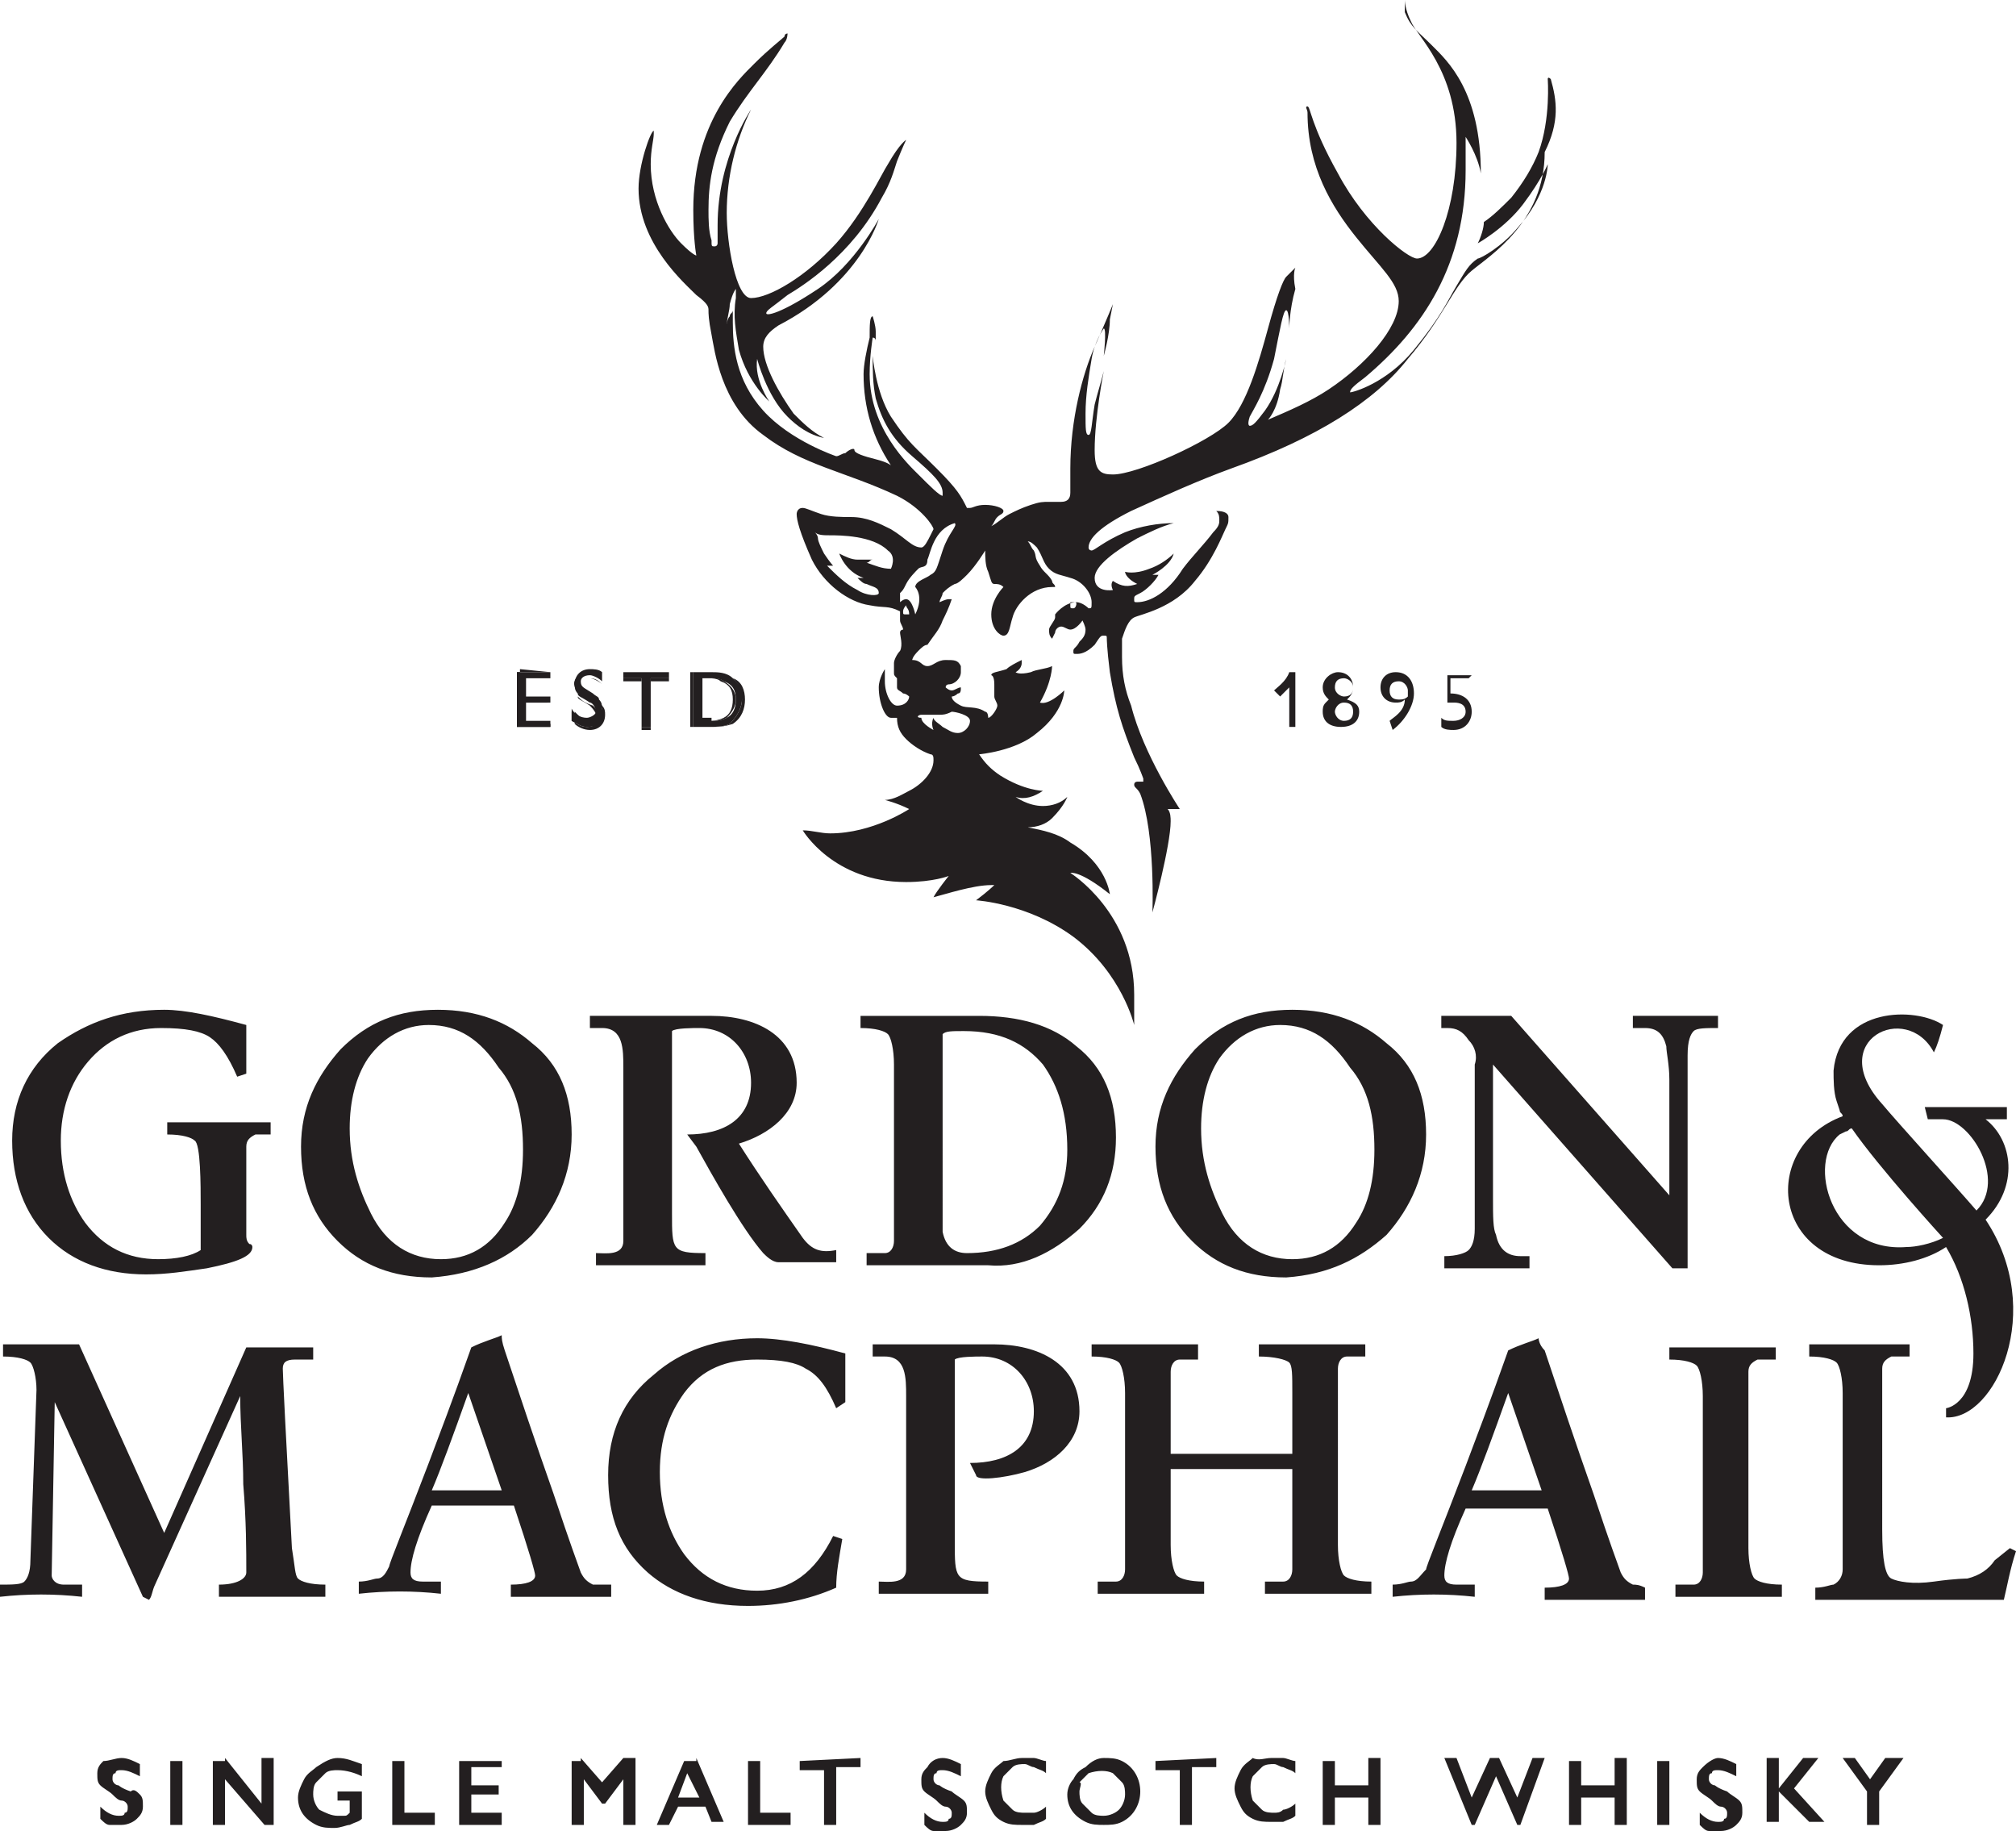 <?xml version="1.0" encoding="UTF-8" standalone="no"?>
<!-- Created with Inkscape (http://www.inkscape.org/) -->

<svg
   width="66.3mm"
   height="60.2mm"
   viewBox="0 0 66.3 60.2"
   version="1.1"
   id="svg1"
   xmlns="http://www.w3.org/2000/svg"
   xmlns:svg="http://www.w3.org/2000/svg">
  <defs
     id="defs1" />
  <g
     id="layer1"
     transform="translate(-60.416,-52.982)">
    <svg
       version="1.1"
       id="logo--desktop--dual"
       x="968.16"
       y="162"
       viewBox="-1 -1 69 62"
       xml:space="preserve"
       width="69"
       height="62"><style
         id="style11">.bst0{fill:#231f20}</style></svg>
  </g>
  <g
     id="bText_Layer"
     transform="translate(-0.4)">
    <path
       class="bst0"
       d="m 4.4,57.8 c 0.2,0 0.4,0.1 0.6,0.2 v 0.4 C 4.8,58.3 4.6,58.2 4.4,58.2 c -0.1,0 -0.2,0 -0.2,0.1 -0.1,0 -0.1,0.1 -0.1,0.2 0,0.1 0.1,0.2 0.2,0.2 0,0 0.1,0.1 0.4,0.2 0.1,-0.1 0.2,0 0.3,0.1 0.1,0.1 0.1,0.2 0.1,0.4 0,0.2 -0.1,0.3 -0.2,0.4 C 4.8,59.9 4.6,60 4.4,60 H 4 C 3.9,60 3.8,59.9 3.7,59.8 v -0.4 c 0.2,0.2 0.4,0.3 0.6,0.3 0.1,0 0.2,0 0.2,-0.1 0.1,0 0.1,-0.1 0.1,-0.2 C 4.6,59.3 4.5,59.2 4.4,59.2 4.3,59.2 4.2,59.1 4.1,59 4,58.9 3.8,58.8 3.7,58.7 3.6,58.6 3.6,58.5 3.6,58.3 3.6,58.1 3.7,58 3.8,57.9 4,57.9 4.2,57.8 4.4,57.8 Z m 2,0 V 60 H 6 v -2.1 h 0.4 z m 1.4,0 1.2,1.5 V 57.8 H 9.4 V 60 H 9.1 L 7.8,58.5 V 60 H 7.4 v -2.1 h 0.4 z m 3.7,0 c 0.3,0 0.5,0.1 0.8,0.2 v 0.4 c -0.2,-0.1 -0.5,-0.2 -0.8,-0.2 -0.1,0 -0.3,0 -0.4,0.1 l -0.3,0.3 c -0.1,0.1 -0.1,0.3 -0.1,0.4 0,0.2 0.1,0.4 0.2,0.5 0.2,0.1 0.4,0.2 0.6,0.2 h 0.2 c 0.1,0 0.1,0 0.2,-0.1 v -0.4 h -0.4 v -0.3 h 0.8 v 0.9 c -0.1,0.1 -0.2,0.1 -0.4,0.2 -0.1,0 -0.3,0.1 -0.5,0.1 -0.2,0 -0.4,0 -0.6,-0.1 -0.4,-0.2 -0.6,-0.5 -0.6,-0.9 0,-0.2 0.1,-0.4 0.2,-0.6 0.1,-0.2 0.3,-0.3 0.4,-0.4 0.3,-0.2 0.5,-0.3 0.7,-0.3 z m 2.2,0 v 1.8 h 1 V 60 h -1.4 v -2.1 h 0.4 z m 3.2,0 v 0.3 h -1 v 0.6 h 0.9 V 59 h -0.9 v 0.6 h 1 V 60 h -1.4 v -2.1 h 1.4 z m 2.6,0 0.7,0.8 0.7,-0.8 h 0.4 V 60 h -0.4 v -1.5 l -0.6,0.8 H 20.2 L 19.6,58.5 V 60 h -0.4 v -2.1 h 0.3 z m 3.8,0 0.9,2.1 H 23.8 L 23.6,59.4 H 22.7 L 22.4,60 H 22 l 0.9,-2.1 h 0.4 z m -0.6,1.3 h 0.7 L 23,58.3 Z m 2.7,-1.3 v 1.8 h 1 V 60 H 25 v -2.1 h 0.4 z m 3.3,0 v 0.3 H 27.9 V 60 h -0.4 v -1.8 h -0.8 v -0.3 z m 2.7,0 c 0.2,0 0.4,0.1 0.6,0.2 v 0.4 c -0.2,-0.1 -0.4,-0.2 -0.6,-0.2 -0.1,0 -0.2,0 -0.2,0.1 -0.1,0 -0.1,0.1 -0.1,0.2 0,0.1 0.1,0.2 0.2,0.2 0,0 0.1,0.1 0.4,0.2 0.1,0.1 0.3,0.2 0.4,0.3 0.1,0.1 0.1,0.2 0.1,0.4 0,0.2 -0.1,0.3 -0.2,0.4 -0.1,0.1 -0.3,0.2 -0.5,0.2 H 31.1 C 31,60.2 30.9,60.1 30.8,60 v -0.4 c 0.2,0.2 0.4,0.3 0.6,0.3 0.1,0 0.2,0 0.2,-0.1 0.1,0 0.1,-0.1 0.1,-0.2 0,-0.1 -0.1,-0.2 -0.2,-0.2 -0.1,0 -0.2,-0.1 -0.3,-0.2 -0.1,-0.1 -0.3,-0.2 -0.4,-0.3 -0.1,-0.1 -0.1,-0.2 -0.1,-0.4 0,-0.2 0.1,-0.3 0.2,-0.4 0.1,-0.2 0.3,-0.3 0.5,-0.3 z m 2.6,0 h 0.4 c 0.1,0 0.3,0.1 0.4,0.1 v 0.4 c -0.1,-0.1 -0.2,-0.1 -0.4,-0.2 -0.1,0 -0.2,-0.1 -0.3,-0.1 -0.1,0 -0.3,0 -0.4,0.1 l -0.3,0.3 c -0.1,0.2 -0.1,0.5 0,0.8 l 0.3,0.3 c 0.1,0.1 0.3,0.1 0.4,0.1 h 0.3 c 0.1,0 0.3,-0.1 0.4,-0.2 v 0.4 c -0.1,0.1 -0.2,0.1 -0.4,0.2 H 34 c -0.2,0 -0.4,0 -0.6,-0.1 -0.2,-0.1 -0.3,-0.2 -0.4,-0.4 -0.1,-0.2 -0.2,-0.4 -0.2,-0.6 0,-0.2 0.1,-0.4 0.2,-0.6 0.1,-0.2 0.3,-0.3 0.4,-0.4 0.2,0 0.4,-0.1 0.6,-0.1 z m 2.7,0 c 0.2,0 0.4,0 0.6,0.1 0.4,0.2 0.6,0.6 0.6,1 0,0.4 -0.2,0.8 -0.6,1 -0.2,0.1 -0.4,0.1 -0.6,0.1 -0.2,0 -0.4,0 -0.6,-0.1 -0.4,-0.2 -0.6,-0.5 -0.6,-0.9 0,-0.2 0.1,-0.4 0.2,-0.5 0.1,-0.2 0.2,-0.3 0.4,-0.4 0.2,-0.2 0.4,-0.3 0.6,-0.3 z m -0.8,1.1 c 0,0.1 0,0.3 0.1,0.4 l 0.3,0.3 c 0.1,0.1 0.3,0.1 0.4,0.1 0.2,0 0.4,-0.1 0.5,-0.2 0.1,-0.1 0.2,-0.3 0.2,-0.5 0,-0.1 0,-0.3 -0.1,-0.4 L 37,58.3 c -0.2,-0.1 -0.5,-0.1 -0.8,0 l -0.3,0.3 c 0.1,0 0,0.2 0,0.3 z m 4.5,-1.1 v 0.3 H 39.6 V 60 h -0.4 v -1.8 h -0.8 v -0.3 z m 1.8,0 h 0.4 c 0.1,0 0.3,0.1 0.4,0.1 v 0.4 c -0.1,-0.1 -0.2,-0.1 -0.4,-0.2 -0.1,0 -0.2,-0.1 -0.3,-0.1 -0.1,0 -0.3,0 -0.4,0.1 l -0.3,0.3 c -0.1,0.2 -0.1,0.5 0,0.8 l 0.3,0.3 c 0.1,0.1 0.3,0.1 0.4,0.1 0.1,0 0.2,0 0.3,-0.1 0.1,0 0.3,-0.1 0.4,-0.2 v 0.4 c -0.1,0.1 -0.2,0.1 -0.4,0.2 h -0.4 c -0.2,0 -0.4,0 -0.6,-0.1 C 41.4,59.7 41.3,59.6 41.2,59.4 41.1,59.2 41,59 41,58.8 c 0,-0.2 0.1,-0.4 0.2,-0.6 0.1,-0.2 0.3,-0.3 0.4,-0.4 0.2,0.1 0.4,0 0.6,0 z m 2.1,0 v 0.9 h 1.1 v -0.9 h 0.4 V 60 H 45.4 V 59.1 H 44.3 V 60 h -0.4 v -2.1 h 0.4 z m 4,0 0.5,1.3 0.6,-1.3 h 0.3 l 0.6,1.3 0.5,-1.3 h 0.4 L 50.4,60 H 50.3 L 49.6,58.4 48.9,60 h -0.1 l -0.9,-2.2 z m 4.1,0 v 0.9 h 1.1 v -0.9 h 0.4 V 60 H 53.5 V 59.1 H 52.4 V 60 H 52 v -2.1 h 0.4 z m 2.9,0 V 60 h -0.4 v -2.1 h 0.4 z m 1.6,0 c 0.2,0 0.4,0.1 0.6,0.2 v 0.4 c -0.2,-0.1 -0.4,-0.2 -0.6,-0.2 -0.1,0 -0.2,0 -0.2,0.1 -0.1,0 -0.1,0.1 -0.1,0.2 0,0.1 0.1,0.2 0.2,0.2 0,0 0.1,0.1 0.4,0.2 0.1,0.1 0.3,0.2 0.4,0.3 0.1,0.1 0.1,0.2 0.1,0.4 0,0.2 -0.1,0.3 -0.2,0.4 -0.1,0.1 -0.3,0.2 -0.5,0.2 h -0.4 c -0.1,0 -0.2,-0.1 -0.3,-0.2 v -0.4 c 0.2,0.2 0.4,0.3 0.6,0.3 0.1,0 0.2,0 0.2,-0.1 0.1,0 0.1,-0.1 0.1,-0.2 0,-0.1 -0.1,-0.2 -0.2,-0.2 -0.1,0 -0.2,-0.1 -0.3,-0.2 -0.1,-0.1 -0.3,-0.2 -0.4,-0.3 -0.1,-0.1 -0.1,-0.2 -0.1,-0.4 0,-0.2 0.1,-0.3 0.2,-0.4 0.2,-0.2 0.4,-0.3 0.5,-0.3 z m 2,0 v 1 l 0.8,-1 h 0.5 l -0.8,1 1,1.1 h -0.5 l -1,-1 v 1 h -0.4 v -2.1 z m 2.5,0 0.5,0.7 0.5,-0.7 H 63 l -0.8,1.1 V 60 H 61.8 V 58.9 L 61,57.8 Z m -44,-33.9 v -1.8 h 1.1 v 0.2 h -0.8 v 0.6 h 0.8 v 0.2 h -0.8 v 0.6 h 0.8 v 0.2 z"
       id="path12"
       style="fill:#231f20" />
    <path
       class="bst0"
       d="m 18.5,22.1 v 0.2 h -0.8 v 0.5 h 0.7 V 23 h -0.7 v 0.6 h 0.8 v 0.2 h -1 V 22 l 1,0.1 m 0,0 h -1.1 v 1.8 h 1.1 v -0.3 h -0.8 v -0.5 h 0.7 v -0.3 h -0.7 v -0.5 h 0.8 z m 1.2,1.8 c -0.2,0 -0.3,-0.1 -0.5,-0.2 v -0.4 c 0.1,0.2 0.3,0.3 0.5,0.3 0.1,0 0.3,-0.1 0.3,-0.2 0,-0.1 -0.1,-0.3 -0.2,-0.3 -0.3,-0.2 -0.4,-0.2 -0.4,-0.3 -0.1,-0.1 -0.1,-0.2 -0.1,-0.3 0,-0.3 0.2,-0.5 0.5,-0.5 0.1,0 0.3,0 0.4,0.1 v 0.3 c -0.1,-0.1 -0.3,-0.2 -0.4,-0.2 -0.2,0 -0.3,0.1 -0.3,0.2 0,0.2 0.1,0.2 0.4,0.4 0.1,0.1 0.2,0.1 0.2,0.2 0.1,0.1 0.1,0.2 0.1,0.3 0.1,0.4 -0.1,0.6 -0.5,0.6 z"
       id="path13"
       style="fill:#231f20" />
    <path
       class="bst0"
       d="m 19.8,22.1 c 0.1,0 0.3,0 0.4,0.1 v 0.3 c -0.1,-0.1 -0.3,-0.2 -0.4,-0.2 -0.2,0 -0.3,0.1 -0.3,0.2 0,0.2 0.1,0.2 0.4,0.4 0.1,0.1 0.2,0.1 0.2,0.2 0.1,0.1 0.1,0.2 0.1,0.3 0,0.3 -0.2,0.5 -0.5,0.5 -0.2,0 -0.3,-0.1 -0.5,-0.2 v -0.3 c 0.1,0.1 0.2,0.3 0.5,0.3 0.1,0 0.3,-0.1 0.3,-0.2 0,-0.1 -0.2,-0.3 -0.2,-0.3 -0.3,-0.2 -0.4,-0.2 -0.4,-0.3 -0.1,-0.1 -0.1,-0.2 -0.1,-0.3 -0.1,-0.3 0.2,-0.5 0.5,-0.5 m 0,0 c -0.3,0 -0.5,0.2 -0.5,0.5 0,0.1 0,0.2 0.1,0.3 0.1,0.1 0.2,0.2 0.5,0.3 0.1,0.1 0.2,0.2 0.2,0.3 0,0.1 -0.1,0.2 -0.3,0.2 -0.2,0 -0.3,-0.1 -0.5,-0.3 v 0.4 c 0.1,0.1 0.3,0.2 0.5,0.2 0.3,0 0.5,-0.2 0.5,-0.5 0,-0.1 0,-0.2 -0.1,-0.3 C 20.1,23 20,23 19.9,22.9 c -0.3,-0.2 -0.4,-0.3 -0.4,-0.4 0,-0.1 0.1,-0.2 0.3,-0.2 0.2,0 0.3,0.1 0.4,0.2 v -0.3 c -0.1,-0.1 -0.3,-0.1 -0.4,-0.1 z m 1.7,1.8 v -1.6 h -0.6 v -0.2 h 1.5 v 0.2 h -0.6 v 1.6 z"
       id="path14"
       style="fill:#231f20" />
    <path
       class="bst0"
       d="m 22.4,22.1 v 0.2 h -0.6 v 1.6 h -0.3 v -1.6 h -0.6 v -0.2 h 1.5 m 0,0 h -1.5 v 0.3 h 0.6 V 24 h 0.3 v -1.6 h 0.6 z m 0.8,1.8 v -1.8 h 0.6 c 0.2,0 0.5,0 0.7,0.2 0.2,0.2 0.4,0.4 0.3,0.7 0,0.3 -0.2,0.6 -0.4,0.8 -0.2,0.1 -0.5,0.1 -0.7,0.1 z m 0.6,-0.2 c 0.1,0 0.3,0 0.5,-0.1 0.2,-0.1 0.3,-0.3 0.3,-0.6 0,-0.3 -0.1,-0.5 -0.4,-0.6 -0.1,-0.1 -0.3,-0.1 -0.4,-0.1 h -0.3 v 1.3 h 0.3 z"
       id="path15"
       style="fill:#231f20" />
    <path
       class="bst0"
       d="m 23.8,22.1 c 0.2,0 0.5,0 0.7,0.2 0.2,0.2 0.3,0.4 0.3,0.7 0,0.3 -0.2,0.6 -0.4,0.8 -0.2,0.1 -0.5,0.1 -0.7,0.1 h -0.6 v -1.8 h 0.7 m -0.4,1.6 h 0.3 c 0.1,0 0.3,0 0.5,-0.1 0.2,-0.1 0.3,-0.3 0.3,-0.6 0,-0.3 -0.1,-0.5 -0.4,-0.6 -0.1,-0.1 -0.3,-0.1 -0.4,-0.1 h -0.3 v 1.4 m 0.4,-1.6 h -0.6 v 1.8 h 0.6 c 0.2,0 0.4,0 0.7,-0.1 0.3,-0.2 0.4,-0.5 0.4,-0.8 0,-0.3 -0.1,-0.6 -0.4,-0.7 -0.2,-0.2 -0.5,-0.2 -0.7,-0.2 z m -0.3,0.2 h 0.3 c 0.2,0 0.3,0 0.4,0.1 0.2,0.1 0.4,0.3 0.4,0.6 0,0.2 -0.1,0.4 -0.3,0.6 -0.2,0.1 -0.4,0.1 -0.5,0.1 h -0.3 z m 21.6,1.1 c 0,0.3 -0.2,0.5 -0.6,0.5 -0.4,0 -0.6,-0.2 -0.6,-0.5 0,-0.1 0,-0.2 0.1,-0.3 L 44.1,23 c -0.1,-0.1 -0.2,-0.2 -0.2,-0.4 0,-0.3 0.3,-0.5 0.5,-0.5 0.3,0 0.5,0.2 0.5,0.5 0,0.2 -0.1,0.3 -0.2,0.4 0.3,0.1 0.4,0.2 0.4,0.4 z m -0.5,-0.3 c -0.2,0 -0.3,0.2 -0.3,0.3 0,0.1 0.1,0.3 0.3,0.3 0.2,0 0.3,-0.1 0.3,-0.3 0,-0.2 -0.1,-0.3 -0.3,-0.3 z m 0,-0.8 c -0.2,0 -0.3,0.1 -0.3,0.3 0,0.2 0.2,0.3 0.3,0.3 0.2,0 0.3,-0.1 0.3,-0.3 0,-0.2 -0.2,-0.3 -0.3,-0.3 z m 1.5,1.4 c 0.1,-0.1 0.5,-0.3 0.5,-0.7 -0.1,0.1 -0.2,0.1 -0.3,0.1 -0.3,0 -0.5,-0.2 -0.5,-0.5 0,-0.3 0.2,-0.5 0.5,-0.5 0.4,0 0.6,0.3 0.6,0.7 0,0.4 -0.3,0.9 -0.7,1.2 z m 0.6,-1 c 0,-0.1 -0.1,-0.3 -0.3,-0.3 -0.2,0 -0.3,0.1 -0.3,0.3 0,0.2 0.1,0.3 0.3,0.3 0.1,0 0.2,0 0.3,-0.1 z m 2,-0.4 h -0.6 v 0.5 c 0.4,0 0.7,0.2 0.7,0.6 0,0.3 -0.2,0.6 -0.6,0.6 -0.1,0 -0.3,0 -0.4,-0.1 v -0.3 c 0.1,0.1 0.2,0.1 0.4,0.1 0.2,0 0.4,-0.1 0.4,-0.3 0,-0.3 -0.3,-0.3 -0.4,-0.3 H 48 v -0.9 h 0.8 z M 34.1,48.4 c 1,-0.3 1.8,-1 1.8,-2 0,-1.6 -1.4,-2.2 -2.8,-2.2 h -4 v 0.4 h 0.4 c 0.7,0 0.7,0.7 0.7,1.3 v 5.7 c 0,0.5 -0.6,0.4 -0.9,0.4 v 0.4 h 3.6 V 52 c -1.1,0 -1.1,-0.1 -1.1,-1.3 v -6 c 0.1,-0.1 0.7,-0.1 0.9,-0.1 1,0 1.7,0.8 1.7,1.8 0,1.2 -0.9,1.7 -2.1,1.7 l 0.2,0.4 c 0,0.2 0.9,0.1 1.6,-0.1 z m 22,-14.5 c 0.1,-0.1 0.4,-0.1 0.8,-0.1 v -0.4 h -2.8 v 0.4 h 0.4 c 0.4,0 0.6,0.2 0.7,0.6 0,0.2 0.1,0.6 0.1,1.1 v 3.8 l -5.2,-5.9 h -2.3 v 0.4 H 48 c 0.3,0 0.5,0.1 0.7,0.4 0.2,0.2 0.3,0.5 0.2,0.8 v 5.4 c 0,0.4 -0.1,0.6 -0.2,0.7 -0.1,0.1 -0.4,0.2 -0.8,0.2 v 0.4 h 2.8 V 41.3 H 50.4 C 50,41.3 49.7,41.1 49.6,40.6 49.5,40.4 49.5,40 49.5,39.4 V 35 l 5.9,6.7 h 0.5 v -7 c 0,-0.5 0.1,-0.7 0.2,-0.8 M 46,40.6 c 0.8,-0.9 1.3,-2 1.3,-3.3 0,-1.3 -0.4,-2.3 -1.3,-3 -0.8,-0.7 -1.8,-1.1 -3.1,-1.1 -1.3,0 -2.3,0.4 -3.2,1.3 -0.8,0.9 -1.3,1.9 -1.3,3.2 0,1.3 0.4,2.3 1.2,3.1 0.8,0.8 1.8,1.2 3.1,1.2 1.4,-0.1 2.4,-0.6 3.3,-1.4 m -0.4,-2.8 c 0,1 -0.2,1.8 -0.6,2.4 -0.5,0.8 -1.2,1.2 -2.1,1.2 -1,0 -1.8,-0.5 -2.3,-1.5 -0.4,-0.8 -0.7,-1.7 -0.7,-2.8 0,-0.9 0.2,-1.7 0.6,-2.3 0.5,-0.7 1.2,-1.1 2,-1.1 1,0 1.7,0.5 2.3,1.4 0.6,0.7 0.8,1.6 0.8,2.7 m -9.7,2.6 c 0.8,-0.8 1.2,-1.8 1.2,-3 0,-1.3 -0.4,-2.3 -1.3,-3 -0.8,-0.7 -1.9,-1 -3.2,-1 h -3.9 v 0.4 c 0.5,0 0.8,0.1 0.9,0.2 0.1,0.1 0.2,0.5 0.2,1 v 5.8 c 0,0.2 -0.1,0.4 -0.3,0.4 h -0.6 v 0.4 h 4 c 1.1,0.1 2.1,-0.4 3,-1.2 m -0.4,-2.6 c 0,1 -0.3,1.8 -0.9,2.5 -0.6,0.6 -1.4,0.9 -2.4,0.9 -0.4,0 -0.7,-0.2 -0.8,-0.7 V 34 c 0.1,-0.1 0.3,-0.1 0.7,-0.1 1.2,0 2,0.4 2.6,1.1 0.5,0.7 0.8,1.6 0.8,2.8 m -17.6,2.8 c 0.8,-0.9 1.3,-2 1.3,-3.3 0,-1.3 -0.4,-2.3 -1.3,-3 -0.8,-0.7 -1.8,-1.1 -3.1,-1.1 -1.3,0 -2.3,0.4 -3.2,1.3 -0.8,0.9 -1.3,1.9 -1.3,3.2 0,1.3 0.4,2.3 1.2,3.1 0.8,0.8 1.8,1.2 3.1,1.2 1.4,-0.1 2.5,-0.6 3.3,-1.4 m -0.3,-2.8 c 0,1 -0.2,1.8 -0.6,2.4 -0.5,0.8 -1.2,1.2 -2.1,1.2 -1,0 -1.8,-0.5 -2.3,-1.5 -0.4,-0.8 -0.7,-1.7 -0.7,-2.8 0,-0.9 0.2,-1.7 0.6,-2.3 0.5,-0.7 1.2,-1.1 2,-1.1 1,0 1.7,0.5 2.3,1.4 0.6,0.7 0.8,1.6 0.8,2.7 M 8.8,37.3 H 9.3 V 36.9 H 5.9 v 0.4 c 0.5,0 0.8,0.1 0.9,0.2 C 7,37.6 7,39 7,39.6 v 1.5 C 6.7,41.3 6.2,41.4 5.6,41.4 4.6,41.4 3.8,41 3.2,40.2 2.7,39.5 2.4,38.6 2.4,37.5 c 0,-1 0.3,-1.9 0.9,-2.6 0.6,-0.7 1.4,-1.1 2.4,-1.1 0.8,0 1.3,0.1 1.6,0.3 0.3,0.2 0.6,0.6 0.9,1.3 l 0.3,-0.1 v -1.6 c -1.1,-0.3 -2,-0.5 -2.7,-0.5 -1.4,0 -2.5,0.4 -3.5,1.1 -1,0.8 -1.5,1.9 -1.5,3.2 0,1.3 0.4,2.4 1.2,3.2 0.8,0.8 1.9,1.2 3.2,1.2 0.7,0 1.3,-0.1 2,-0.2 1,-0.2 1.5,-0.4 1.5,-0.7 0,0 0,-0.1 -0.1,-0.1 C 8.5,40.8 8.5,40.7 8.5,40.6 v -2.9 c 0,-0.2 0.1,-0.3 0.3,-0.4 M 54.1,52.1 C 53.9,52 53.8,51.9 53.7,51.7 53.3,50.6 53,49.7 52.8,49.1 52.2,47.4 51.7,45.9 51.2,44.4 51,44.2 51,44 51,44 c -0.2,0.1 -0.6,0.2 -1,0.4 -0.6,1.7 -1.1,3 -1.4,3.8 -0.8,2.1 -1.3,3.3 -1.3,3.4 -0.2,0.2 -0.3,0.4 -0.5,0.4 -0.1,0 -0.3,0.1 -0.6,0.1 v 0.4 c 0.9,-0.1 1.8,-0.1 2.7,0 v -0.4 h -0.6 c -0.3,0 -0.4,-0.1 -0.4,-0.3 0,-0.4 0.2,-1.1 0.7,-2.2 h 2.7 c 0.5,1.5 0.7,2.2 0.7,2.3 0,0.2 -0.3,0.3 -0.8,0.3 v 0.4 h 3.3 V 52.2 C 54.3,52.1 54.2,52.1 54.1,52.1 Z M 48.8,49 c 0.3,-0.7 0.7,-1.8 1.2,-3.2 L 51.1,49 Z M 3,44.2 H 0.5 v 0.4 c 0.5,0 0.8,0.1 0.9,0.2 0.1,0.1 0.2,0.5 0.2,0.9 l -0.2,5.6 c 0,0.4 -0.1,0.6 -0.2,0.7 -0.1,0.1 -0.4,0.1 -0.8,0.1 v 0.4 c 0.9,-0.1 1.8,-0.1 2.7,0 V 52.1 H 2.5 c -0.3,0 -0.4,-0.2 -0.4,-0.3 l 0.1,-5.7 2.9,6.4 0.2,0.1 c 0.1,-0.1 0.1,-0.3 0.2,-0.5 l 2.8,-6.2 c 0,1 0.1,1.9 0.1,2.9 0.1,1.2 0.1,2.2 0.1,2.9 0,0.2 -0.3,0.4 -0.9,0.4 v 0.4 h 3.5 V 52.1 C 10.6,52.1 10.3,52 10.2,51.9 10.1,51.8 10.1,51.5 10,50.9 9.8,47.2 9.7,45.2 9.7,45 c 0,-0.2 0.1,-0.3 0.4,-0.3 h 0.6 V 44.3 H 8.5 l -2.7,6.1 z m 25.2,1.9 V 44.5 C 27.1,44.2 26.1,44 25.3,44 c -1.3,0 -2.5,0.4 -3.4,1.2 -1,0.8 -1.5,1.9 -1.5,3.3 0,1.4 0.4,2.4 1.3,3.2 0.8,0.7 1.9,1.1 3.3,1.1 1,0 2,-0.2 2.9,-0.6 0,-0.5 0.1,-1 0.2,-1.6 l -0.3,-0.1 c -0.6,1.2 -1.4,1.8 -2.5,1.8 -1,0 -1.8,-0.4 -2.4,-1.2 -0.5,-0.7 -0.8,-1.6 -0.8,-2.7 0,-1.1 0.3,-1.9 0.8,-2.6 0.6,-0.8 1.4,-1.1 2.4,-1.1 0.8,0 1.3,0.1 1.6,0.3 0.4,0.2 0.7,0.6 1,1.3 z m -8.3,6 C 19.7,52 19.6,51.9 19.5,51.7 19.1,50.6 18.8,49.7 18.6,49.1 18,47.4 17.5,45.9 17,44.4 16.9,44.1 16.9,44 16.9,43.9 c -0.2,0.1 -0.6,0.2 -1,0.4 -0.6,1.7 -1.1,3 -1.4,3.8 -0.8,2.1 -1.3,3.3 -1.3,3.4 -0.1,0.2 -0.2,0.4 -0.4,0.4 -0.1,0 -0.3,0.1 -0.6,0.1 v 0.4 c 0.9,-0.1 1.8,-0.1 2.7,0 V 52 h -0.6 c -0.3,0 -0.4,-0.1 -0.4,-0.3 0,-0.4 0.2,-1.1 0.7,-2.2 h 2.7 c 0.5,1.5 0.7,2.2 0.7,2.3 0,0.2 -0.3,0.3 -0.8,0.3 v 0.4 h 3.3 V 52.1 Z M 14.6,49 c 0.3,-0.7 0.7,-1.8 1.2,-3.2 l 1.1,3.2 z m 25.2,-4.8 h -3.5 v 0.4 c 0.5,0 0.8,0.1 0.9,0.2 0.1,0.1 0.2,0.5 0.2,1 v 5.8 c 0,0.2 -0.1,0.4 -0.3,0.4 h -0.6 v 0.4 H 40 V 52 c -0.5,0 -0.8,-0.1 -0.9,-0.2 -0.1,-0.1 -0.2,-0.5 -0.2,-1 v -2.5 h 4 v 3.3 c 0,0.2 -0.1,0.4 -0.3,0.4 H 42 v 0.4 h 3.5 V 52 c -0.5,0 -0.8,-0.1 -0.9,-0.2 -0.1,-0.1 -0.2,-0.5 -0.2,-1 V 45 c 0,-0.2 0.1,-0.4 0.3,-0.4 h 0.6 v -0.4 h -3.5 v 0.4 c 0.5,0 0.9,0.1 1,0.2 0.1,0.1 0.1,0.4 0.1,1 v 2 h -4 v -2.7 c 0,-0.2 0.1,-0.4 0.3,-0.4 h 0.6 z m 15.7,8.3 H 59 v -0.4 c -0.5,0 -0.8,-0.1 -0.9,-0.2 -0.1,-0.1 -0.2,-0.5 -0.2,-1 v -5.8 c 0,-0.2 0.1,-0.3 0.3,-0.4 h 0.6 v -0.4 h -3.5 v 0.4 c 0.5,0 0.8,0.1 0.9,0.2 0.1,0.1 0.2,0.5 0.2,1 v 5.8 c 0,0.2 -0.1,0.4 -0.3,0.4 h -0.6 z m 7.9,-8.3 h -3.5 v 0.4 c 0.5,0 0.8,0.1 0.9,0.2 0.1,0.1 0.2,0.5 0.2,1 v 5.8 c 0,0.2 -0.1,0.4 -0.3,0.5 -0.1,0 -0.3,0.1 -0.6,0.1 v 0.4 h 6.2 c 0.1,-0.4 0.2,-1 0.4,-1.6 L 66.5,50.9 66,51.3 c -0.2,0.3 -0.5,0.5 -0.9,0.6 0,0 -0.4,0 -1.1,0.1 -0.7,0.1 -1.2,0 -1.4,-0.1 -0.2,-0.1 -0.3,-0.6 -0.3,-1.6 V 45 c 0,-0.2 0.1,-0.3 0.3,-0.4 h 0.6 V 44.2 Z M 26.8,40.7 c -0.7,-1 -1.4,-2 -2.1,-3.1 1,-0.3 1.9,-1 1.9,-2 0,-1.6 -1.4,-2.2 -2.8,-2.2 h -4 v 0.4 h 0.4 c 0.7,0 0.7,0.7 0.7,1.3 v 5.7 c 0,0.5 -0.6,0.4 -0.9,0.4 v 0.4 h 3.6 v -0.4 c -1.1,0 -1.1,-0.1 -1.1,-1.3 v -6 c 0.1,-0.1 0.7,-0.1 0.9,-0.1 1,0 1.7,0.8 1.7,1.8 0,1.2 -0.9,1.7 -2.1,1.7 l 0.3,0.4 c 0.5,0.9 1.5,2.7 2.2,3.5 0.1,0.1 0.3,0.3 0.5,0.3 h 1.9 v -0.4 c -0.5,0.1 -0.8,0 -1.1,-0.4 z"
       id="path16"
       style="fill:#231f20" />
    <path
       class="bst0"
       d="m 65.7,40.1 c 1.1,-1.1 0.9,-2.6 0,-3.3 h 0.7 v -0.4 h -2.7 l 0.1,0.4 h 0.5 c 0.9,0 2.1,2 1.1,3 -0.6,-0.7 -2.6,-2.9 -3.1,-3.5 -1.9,-2.1 0.8,-3.4 1.7,-1.7 0.1,-0.2 0.2,-0.5 0.3,-0.9 -0.9,-0.6 -3.4,-0.6 -3.6,1.5 0,0.3 0,0.7 0.1,1 l 0.1,0.3 c 0,0.1 0.1,0.1 0.1,0.2 -2.7,1 -2.4,4.9 1.2,4.9 0.8,0 1.6,-0.2 2.2,-0.6 0.6,1 0.9,2.3 0.9,3.5 0,1.7 -0.9,1.8 -0.9,1.8 v 0.3 c 1.6,0.1 3.3,-3.5 1.3,-6.5 z M 63.1,41 c -2.5,0.2 -3.3,-2.8 -2.2,-3.7 l 0.2,-0.1 c 0.1,0 0.1,-0.1 0.2,-0.1 0.9,1.3 3,3.6 3,3.6 -0.4,0.2 -0.9,0.3 -1.2,0.3 z M 42.8,22.1 c -0.1,0.3 -0.4,0.5 -0.5,0.6 l 0.2,0.2 0.3,-0.3 v 1.3 H 43 v -1.8 z"
       id="path17"
       style="fill:#231f20" />
  </g>
  <path
     class="bst0"
     d="m 51,2.6 c 0,-0.1 0,-0.1 0,0 -0.1,-0.1 -0.1,0 -0.1,0 0,0 0.1,1.3 -0.3,2.4 -0.2,0.5 -0.5,1 -0.9,1.5 -0.3,0.3 -0.6,0.6 -0.9,0.8 0,0.2 -0.1,0.5 -0.2,0.7 0,0 0.9,-0.5 1.5,-1.3 0.6,-0.8 0.8,-1.3 0.8,-1.3 V 5.3 5.4 c 0,0 0,1 -1,2.1 -0.5,0.6 -1.2,1 -1.3,1 -0.3,0.2 -0.4,0.4 -0.7,0.9 -0.3,0.5 -0.5,1 -1.4,2.1 -0.9,1.1 -2,1.4 -2.1,1.4 0,-0.1 0.1,-0.2 0.5,-0.5 C 46.8,10.8 48.2,8.7 48.2,5.6 V 4.5 c 0,0 0.4,0.6 0.5,1.2 C 48.7,3 47.6,2 47.1,1.5 46.6,1 46.4,0.9 46.2,0.4 V 0 c 0,0 0,0.3 0.2,0.7 0.2,0.5 1.5,1.6 1.5,4 0,2.2 -0.7,3.8 -1.3,3.8 C 46.3,8.5 44.9,7.4 44,5.7 43.1,4.1 43.1,3.5 43,3.5 c -0.1,0 0,0.1 0,0.2 0,1.8 0.8,3.1 1.6,4.1 0.8,1 1.4,1.5 1.4,2.1 0,0.9 -1.1,2.1 -2.3,2.9 -0.6,0.4 -1.3,0.7 -2,1 0,0 0.3,-0.3 0.4,-1 0.1,-0.3 0.1,-0.7 0.2,-1 0,0 -0.2,1 -0.7,1.7 -0.3,0.4 -0.4,0.5 -0.5,0.5 0,0 -0.1,0 0,-0.3 0.1,-0.2 0.5,-0.8 0.8,-1.9 0.2,-1 0.3,-1.6 0.4,-1.6 0.1,0 0.1,0.6 0.1,0.6 0,0 0,-0.6 0.2,-1.3 -0.1,-0.5 0,-0.7 0,-0.7 l -0.3,0.3 c -0.1,0.1 -0.3,0.6 -0.6,1.7 -0.3,1.1 -0.7,2.5 -1.3,3.1 -0.6,0.6 -3,1.7 -3.8,1.7 -0.4,0 -0.6,-0.1 -0.6,-0.8 0,-1.1 0.3,-2.6 0.3,-2.6 -0.1,0.4 -0.2,0.7 -0.3,1.1 -0.1,0.6 -0.1,1 -0.2,1 -0.1,0 -0.1,-0.2 -0.1,-0.7 0,-0.6 0.1,-1.2 0.2,-1.8 0.1,-0.6 0.4,-1 0.4,-1 0.1,0 0,0.9 0,0.9 0,0 0.2,-0.7 0.2,-1.2 L 36.6,10 c 0,0 -0.2,0.5 -0.6,1.4 -0.4,0.9 -0.8,2.4 -0.8,4 v 0.8 c 0,0.2 -0.1,0.3 -0.3,0.3 h -0.4 c -0.2,0 -0.3,0 -0.6,0.1 -0.3,0.1 -0.5,0.2 -0.7,0.3 -0.2,0.1 -0.4,0.3 -0.6,0.4 0.1,-0.1 0.1,-0.2 0.2,-0.3 0.1,-0.1 0.2,-0.1 0.2,-0.2 0,-0.1 -0.3,-0.2 -0.6,-0.2 -0.3,0 -0.4,0.1 -0.5,0.1 h -0.1 c -0.2,-0.4 -0.3,-0.6 -1,-1.3 -0.7,-0.7 -0.9,-0.8 -1.5,-1.7 -0.5,-0.8 -0.6,-2 -0.6,-2 0,0.5 0,0.9 0.1,1.4 0.2,0.7 0.5,1.3 1.2,1.9 0.7,0.6 1,0.9 1,1.2 v 0.1 c -0.1,0 -0.4,-0.3 -0.8,-0.7 -0.3,-0.3 -1.6,-1.5 -1.6,-3.3 0,-0.6 0.1,-1.2 0.1,-1.2 0.1,0 0.1,0.1 0.1,0.1 v -0.3 c 0,-0.2 -0.1,-0.5 -0.1,-0.5 -0.1,0 -0.1,0.3 -0.1,0.7 -0.1,0.4 -0.2,0.9 -0.2,1.2 0,1.1 0.3,2.1 0.9,3 0,0 -0.1,-0.1 -0.5,-0.2 -0.4,-0.1 -0.7,-0.2 -0.7,-0.3 0,-0.1 -0.2,0 -0.3,0.1 -0.1,0 -0.2,0.1 -0.3,0.1 0,0 -1.5,-0.5 -2.4,-1.5 -0.9,-1 -1,-2.1 -1,-2.9 v -0.4 c 0,0.1 -0.1,0.1 -0.1,0.2 -0.1,0.1 -0.1,0.3 -0.1,0.3 0,-0.2 0.1,-0.5 0.1,-0.7 0.1,-0.4 0.2,-0.5 0.2,-0.5 v 0.3 c -0.1,0.6 0,1.1 0.1,1.7 0.3,1.1 1,1.7 1,1.7 0,0 -0.5,-0.7 -0.4,-1.4 0,0 0.3,1.2 1,1.9 0.3,0.3 0.7,0.6 1.2,0.7 -0.4,-0.2 -0.7,-0.5 -1,-0.8 -0.5,-0.7 -1,-1.6 -1,-2.2 0,-0.3 0.2,-0.5 0.5,-0.7 C 28.3,9.3 28.9,7.2 28.9,7.2 c 0,0 -0.8,1.5 -2,2.3 -1.2,0.8 -1.7,0.9 -1.7,0.8 0,-0.1 0.2,-0.2 0.7,-0.6 C 26.4,9.4 28,8.4 29,6.5 29.3,6 29.4,5.6 29.5,5.3 c 0.2,-0.5 0.3,-0.7 0.3,-0.7 0,0 -0.2,0.1 -0.6,0.8 C 29,5.7 28.4,7 27.5,8 26.5,9.1 25.3,9.8 24.7,9.8 24.2,9.8 23.9,8 23.9,7 c 0,-1.2 0.3,-2.4 0.8,-3.4 0,0 -1.1,1.6 -1.1,3.8 V 8 c 0,0 0,0.1 -0.1,0.1 -0.1,0 -0.1,0 -0.1,-0.2 -0.1,-0.3 -0.1,-0.7 -0.1,-1 0,-0.8 0.1,-1.7 0.7,-2.9 0.6,-1 1.2,-1.6 1.8,-2.6 0.1,-0.1 0.1,-0.3 0.1,-0.3 0,0 -0.1,0 -0.1,0.1 -0.1,0.1 -0.5,0.4 -1,0.9 -0.5,0.5 -2,1.9 -2,4.8 0,1 0.1,1.5 0.1,1.5 0,0 -0.1,0 -0.5,-0.4 -0.4,-0.4 -1,-1.4 -1,-2.6 0,-0.5 0.1,-0.8 0.1,-1 V 4.3 c -0.1,0 -0.5,1.1 -0.5,1.9 0,1.8 1.5,3.1 1.9,3.5 0.4,0.3 0.4,0.4 0.4,0.5 0,0.1 0,0.3 0.1,0.8 0.1,0.5 0.3,2.3 1.7,3.3 1.3,1 2.7,1.2 4.4,2 0.8,0.4 1.2,1 1.2,1.1 l -0.1,0.2 c -0.1,0.2 -0.2,0.4 -0.3,0.4 -0.3,0 -0.5,-0.3 -1,-0.6 -0.4,-0.2 -0.8,-0.4 -1.3,-0.4 -0.3,0 -0.7,0 -1,-0.1 -0.3,-0.1 -0.5,-0.2 -0.6,-0.2 -0.2,0 -0.2,0.2 -0.2,0.2 0,0.2 0.1,0.6 0.5,1.5 0.4,0.8 1.2,1.4 1.9,1.5 0.5,0.1 0.6,0 1,0.2 v 0.3 c 0,0.1 0.1,0.2 0.1,0.3 0,0 -0.1,0 -0.1,0.1 0,0.1 0.1,0.4 0,0.6 -0.1,0.1 -0.2,0.3 -0.2,0.4 v 0.3 c 0,0.1 0,0.1 0.1,0.2 v 0.3 c 0,0.1 0.1,0.1 0.2,0.2 0.1,0 0.2,0.1 0.2,0.1 0,0.1 -0.1,0.3 -0.4,0.3 -0.2,0 -0.4,-0.4 -0.4,-0.8 v -0.4 c 0,0 -0.2,0.3 -0.2,0.6 0,0.5 0.2,1 0.4,1 h 0.2 c 0,0.3 0.1,0.5 0.3,0.7 0.2,0.2 0.5,0.4 0.8,0.5 0.1,0 0.1,0.1 0.1,0.2 0,0.4 -0.4,0.8 -0.8,1 -0.2,0.1 -0.5,0.3 -0.8,0.3 0,0 0.4,0.1 0.8,0.3 0,0 -1.2,0.8 -2.6,0.8 -0.3,0 -0.6,-0.1 -0.9,-0.1 0,0 1,1.7 3.4,1.7 0.9,0 1.4,-0.2 1.4,-0.2 0,0 -0.4,0.5 -0.5,0.7 0.4,-0.1 1.3,-0.4 1.9,-0.4 h 0.1 c 0,0 -0.2,0.2 -0.6,0.5 0,0 1.7,0.1 3.2,1.2 1.6,1.2 2,2.9 2,2.9 v -1 c 0,-2.7 -2.1,-4 -2.1,-4 0,0 0.3,-0.1 1.3,0.7 0,0 -0.1,-1 -1.3,-1.7 -0.4,-0.3 -0.9,-0.4 -1.4,-0.5 0.3,0 0.6,-0.1 0.8,-0.3 0.4,-0.4 0.5,-0.7 0.5,-0.7 -0.2,0.2 -0.5,0.3 -0.8,0.3 -0.5,0 -0.9,-0.3 -0.9,-0.3 0.3,0.1 0.6,0 0.9,-0.2 0,0 -0.6,0 -1.4,-0.5 -0.3,-0.2 -0.5,-0.4 -0.7,-0.7 0,0 1.2,-0.1 1.9,-0.7 0.9,-0.7 0.9,-1.4 0.9,-1.4 0,0 -0.5,0.5 -0.8,0.4 0.4,-0.7 0.4,-1.2 0.4,-1.2 -0.2,0.1 -0.5,0.1 -0.7,0.2 -0.4,0.1 -0.5,0 -0.5,0 0,0 0.2,-0.1 0.2,-0.3 v -0.1 c -0.2,0.1 -0.4,0.2 -0.5,0.3 -0.3,0.1 -0.5,0.1 -0.5,0.2 0,0 0.1,0 0.1,0.3 v 0.4 c 0,0.1 0.1,0.2 0.1,0.3 0,0.1 -0.2,0.4 -0.3,0.4 0,0 0,-0.2 -0.1,-0.2 -0.3,-0.2 -0.6,-0.1 -0.8,-0.2 -0.2,-0.1 -0.3,-0.2 -0.3,-0.3 0.1,0 0.2,-0.1 0.2,-0.1 0.1,0 0.1,-0.1 0.1,-0.2 -0.1,0 -0.2,0.1 -0.3,0.1 -0.1,0 -0.2,-0.1 -0.2,-0.1 0,-0.1 0.1,-0.1 0.1,-0.1 0.2,0 0.4,-0.2 0.4,-0.4 v -0.2 c -0.1,-0.2 -0.2,-0.2 -0.5,-0.2 -0.3,0 -0.4,0.2 -0.6,0.2 -0.2,0 -0.2,-0.2 -0.5,-0.2 0,0 0,-0.1 0.2,-0.3 0.1,-0.1 0.2,-0.2 0.3,-0.2 0.2,-0.3 0.4,-0.5 0.5,-0.8 0.1,-0.2 0.2,-0.4 0.3,-0.7 h -0.1 c -0.1,0 -0.3,0.1 -0.3,0.1 0,-0.1 0.1,-0.2 0.1,-0.3 0.1,-0.1 0.2,-0.2 0.4,-0.3 0.1,0 0.3,-0.2 0.4,-0.3 0.3,-0.3 0.6,-0.8 0.6,-0.8 0,0.2 0,0.5 0.1,0.7 0.1,0.3 0.1,0.4 0.2,0.4 0.1,0 0.2,0 0.3,0.1 0,0 -0.4,0.4 -0.4,0.9 0,0.5 0.3,0.7 0.4,0.7 0.2,0 0.2,-0.3 0.3,-0.6 0.1,-0.4 0.6,-1 1.3,-1 h 0.1 c 0,-0.1 -0.1,-0.1 -0.1,-0.2 -0.1,-0.2 -0.3,-0.3 -0.4,-0.5 -0.2,-0.3 -0.1,-0.3 -0.2,-0.5 -0.1,-0.1 -0.1,-0.2 -0.2,-0.3 0.1,0 0.2,0.1 0.3,0.2 0.2,0.3 0.2,0.5 0.4,0.7 0.2,0.2 0.4,0.2 0.7,0.3 0.4,0.1 0.7,0.5 0.7,0.8 0,0.2 0,0.2 -0.1,0.2 0,0 -0.2,-0.2 -0.4,-0.2 -0.4,0 -0.7,0.4 -0.7,0.4 v 0.1 c 0,0.1 -0.2,0.3 -0.2,0.4 0,0.1 0,0.2 0.1,0.3 l 0.1,-0.2 c 0,-0.1 0.1,-0.2 0.2,-0.2 0.1,0 0.2,0.1 0.3,0.1 0.2,0 0.4,-0.3 0.4,-0.3 0,0 0.1,0.2 0.1,0.3 0,0.2 -0.1,0.3 -0.2,0.4 -0.1,0.2 -0.2,0.2 -0.2,0.3 0,0.1 0,0.1 0.1,0.1 0.1,0 0.3,0 0.6,-0.3 0.2,-0.3 0.2,-0.3 0.3,-0.3 0.1,0 0.1,0 0.1,0.1 0,0 0,0.3 0.1,1.1 0.2,1.2 0.4,1.8 0.8,2.8 0.2,0.4 0.3,0.7 0.3,0.7 v 0.1 h -0.2 c 0,0 -0.1,0 -0.1,0.1 0,0.1 0.1,0.1 0.2,0.3 0.5,1.3 0.4,3.9 0.4,3.9 0,0 0.6,-2.2 0.6,-3 0,-0.1 0,-0.3 -0.1,-0.4 h 0.4 c 0,0 -1.2,-1.8 -1.6,-3.4 -0.2,-0.5 -0.3,-1 -0.3,-1.6 v -0.6 c 0.1,-0.3 0.2,-0.6 0.4,-0.7 0.2,-0.1 1.3,-0.3 2,-1.2 0.6,-0.7 0.9,-1.5 1,-1.7 0.1,-0.2 0.1,-0.2 0.1,-0.4 0,-0.1 -0.1,-0.2 -0.4,-0.2 0.1,0.1 0.1,0.2 0.1,0.3 0,0.1 0,0.2 -0.2,0.4 -0.3,0.4 -0.7,0.8 -1,1.2 -0.5,0.8 -1.1,1.1 -1.5,1.1 -0.1,0 -0.1,0 -0.1,-0.1 0,-0.1 0,-0.1 0.2,-0.2 0.2,-0.1 0.5,-0.4 0.6,-0.6 h -0.2 c 0,0 0.6,-0.3 0.7,-0.7 -0.2,0.2 -0.5,0.4 -0.8,0.5 -0.5,0.2 -0.8,0.1 -0.8,0.1 0,0 0,0.2 0.4,0.4 -0.3,0.1 -0.5,0.1 -0.8,-0.1 0,0 -0.1,0.1 0,0.3 0,0 -0.6,0.1 -0.6,-0.4 0,-0.4 0.7,-0.9 1.4,-1.3 0.4,-0.2 0.8,-0.4 1.2,-0.5 -0.5,0 -1.1,0.1 -1.6,0.3 -0.7,0.3 -1,0.6 -1.1,0.6 0,0 -0.1,0 -0.1,-0.1 0,-0.3 0.4,-0.7 1.4,-1.2 1.1,-0.5 2.2,-1 3.3,-1.4 2.8,-1 4.7,-2.2 5.8,-3.6 C 47.5,10.4 47.8,9.4 48.4,8.9 49,8.4 50.8,7.3 50.8,5 51.3,4 51.2,3.3 51,2.6 Z M 30.3,23.5 h 0.6 c 0.1,0 0.2,0 0.4,-0.1 0.1,0 0.6,0.1 0.6,0.3 0,0.2 -0.2,0.4 -0.4,0.4 -0.2,0 -0.3,-0.1 -0.5,-0.2 -0.1,-0.1 -0.3,-0.2 -0.3,-0.3 -0.1,0.2 0,0.4 0,0.4 0,0 -0.4,-0.2 -0.4,-0.4 -0.2,0 -0.1,-0.1 0,-0.1 z m -1,-4.8 c -0.3,0 -0.5,-0.1 -0.8,-0.2 0.1,0 0.1,-0.1 0.2,-0.1 h -0.5 c -0.2,0 -0.4,-0.1 -0.6,-0.2 0,0 0.2,0.6 0.8,0.8 h -0.2 c 0.1,0.1 0.2,0.2 0.3,0.2 0.2,0.1 0.4,0.1 0.4,0.3 0,0.1 -0.4,0.1 -0.7,-0.1 -0.4,-0.2 -0.7,-0.5 -1,-0.8 h 0.2 c 0,0 -0.1,-0.1 -0.3,-0.4 -0.1,-0.2 -0.2,-0.4 -0.2,-0.5 0,-0.1 -0.1,-0.2 -0.1,-0.2 0.1,0.1 0.3,0.1 0.5,0.1 0.3,0 1.4,0 1.9,0.5 0.3,0.2 0.1,0.6 0.1,0.6 z m 0.6,1.5 h -0.1 c -0.1,0 -0.1,0 -0.1,-0.1 0,-0.1 0.1,-0.2 0.1,-0.2 0,0.1 0.1,0.1 0.1,0.3 0,-0.1 0,0 0,0 z m 1.1,-2.1 c -0.2,0.6 -0.2,0.7 -0.4,0.8 -0.1,0.1 -0.5,0.2 -0.5,0.4 0,0 0.3,0.3 0,0.9 0,0 -0.1,-0.5 -0.3,-0.5 -0.1,0 -0.2,0.1 -0.2,0.1 v -0.3 c 0.1,-0.1 0.1,-0.1 0.2,-0.3 0.1,-0.2 0.3,-0.4 0.4,-0.5 0.1,-0.1 0.3,0 0.3,-0.3 0.1,-0.2 0.2,-1 0.9,-1.2 0.1,0.1 -0.2,0.3 -0.4,0.9 z m 4.3,1.9 c -0.1,0 -0.1,0 -0.1,-0.1 v -0.1 h 0.1 c 0.1,0 0.1,0 0.1,0.1 0,-0.1 0,0.1 -0.1,0.1 z"
     id="bStag"
     style="fill:#231f20" />
</svg>
